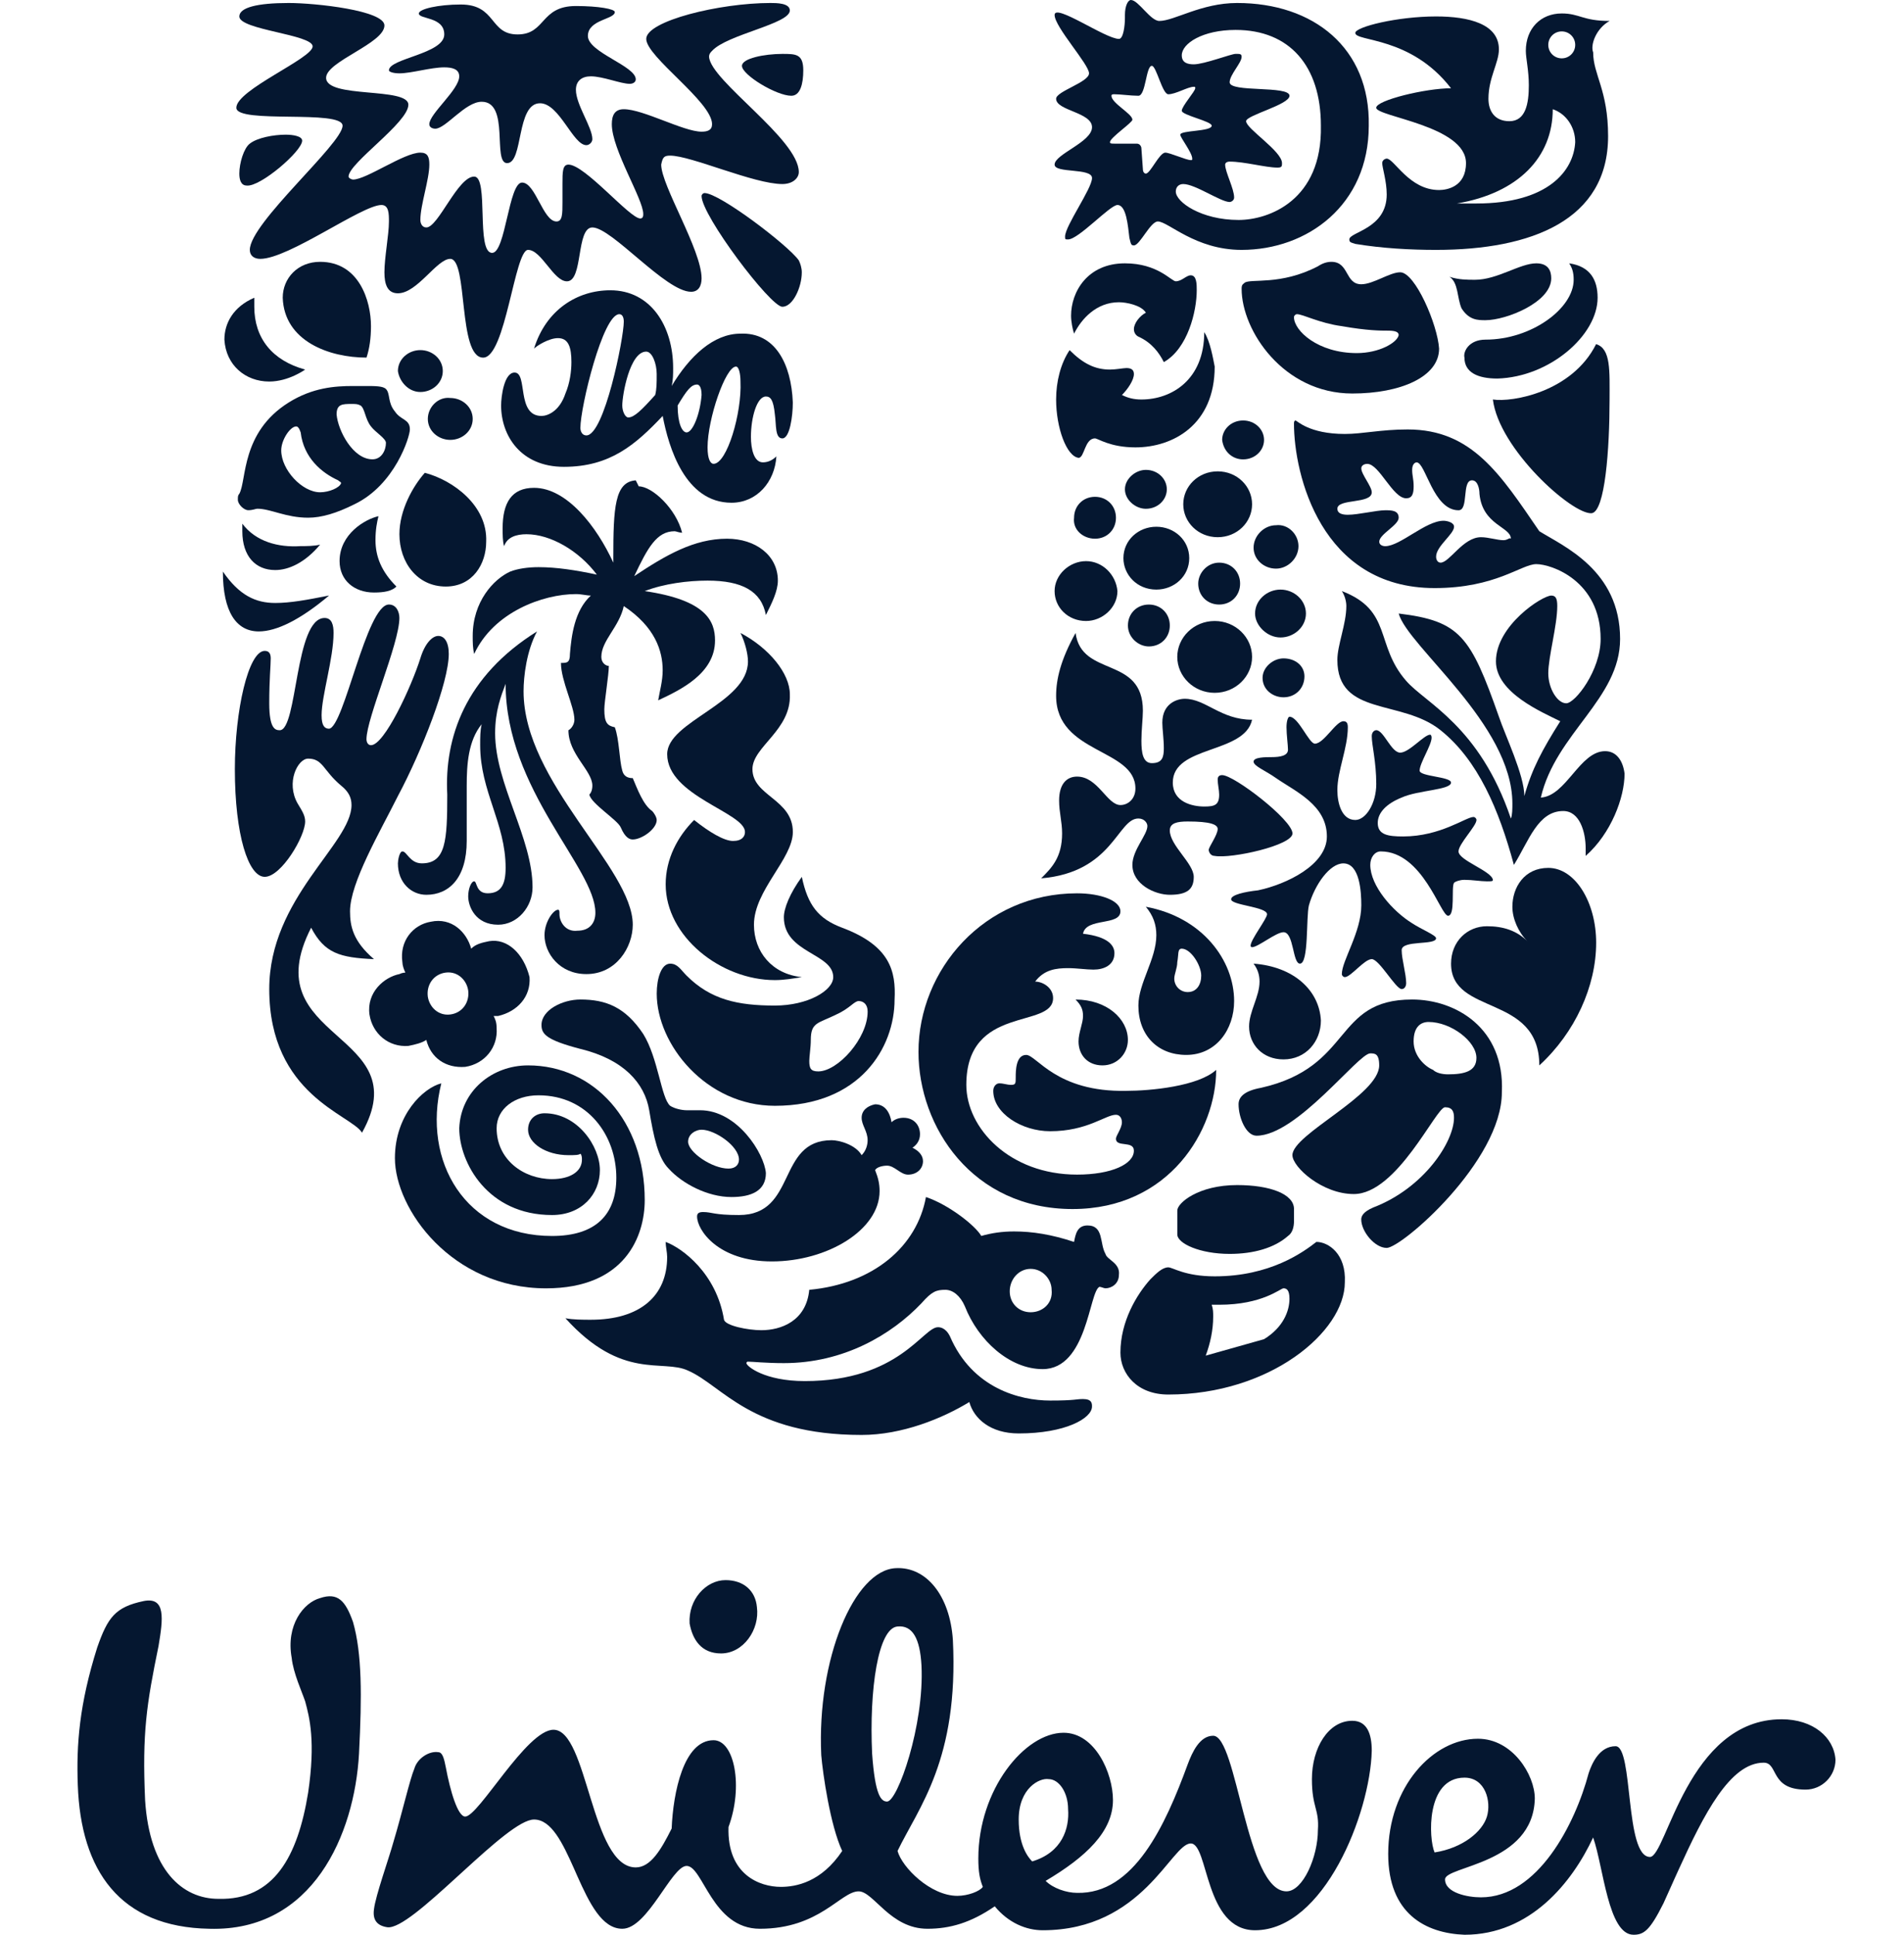 <svg width="63" height="64" viewBox="0 0 63 64" fill="none" xmlns="http://www.w3.org/2000/svg">
<path d="M58.951 56.872C59.99 56.872 60.683 57.466 60.733 58.209C60.733 58.753 60.287 59.199 59.743 59.199C58.555 59.199 58.852 58.308 58.357 58.308C57.248 58.308 56.378 60.012 55.548 61.836L55.42 62.117L55.23 62.541L55.041 62.96C54.595 63.851 54.397 64 54.051 64C53.209 64 53.061 61.772 52.714 60.782C52.021 62.267 50.636 64 48.458 64C47.171 63.95 45.933 63.307 45.933 61.327C45.933 59.1 47.418 57.516 48.903 57.516C50.041 57.516 50.784 58.704 50.784 59.495C50.734 61.673 47.814 61.723 47.814 62.168C47.814 62.614 48.557 62.762 49.002 62.762C50.883 62.762 52.12 60.337 52.566 58.654C52.665 58.357 52.912 57.763 53.457 57.763C54.051 57.763 53.754 61.426 54.595 61.426C55.14 61.426 55.833 56.872 58.951 56.872ZM29.649 51.873C30.639 51.824 31.43 52.764 31.529 54.249C31.727 58.209 30.391 59.792 29.698 61.228C29.847 61.772 30.787 62.713 31.678 62.713C32.025 62.713 32.42 62.564 32.52 62.416C32.42 62.168 32.371 61.921 32.371 61.475C32.371 59.199 33.905 57.318 35.192 57.318C36.232 57.318 36.826 58.654 36.826 59.545C36.826 60.584 35.935 61.426 34.598 62.218C34.846 62.465 35.291 62.614 35.638 62.614C37.519 62.663 38.558 60.386 39.301 58.357C39.449 57.961 39.697 57.417 40.142 57.417C40.934 57.417 41.231 62.564 42.567 62.564C43.112 62.564 43.607 61.426 43.607 60.535C43.656 59.842 43.409 59.792 43.409 58.852C43.409 57.813 43.953 56.922 44.745 56.922C45.24 56.922 45.389 57.367 45.389 57.912C45.339 59.99 43.805 63.851 41.528 63.851C39.845 63.851 39.994 60.98 39.4 60.98C38.756 60.98 37.816 63.851 34.499 63.851C33.955 63.851 33.361 63.604 32.915 63.059C32.123 63.604 31.43 63.802 30.688 63.802C29.451 63.802 28.906 62.564 28.411 62.564C27.817 62.564 27.124 63.802 25.144 63.802C23.561 63.802 23.264 61.723 22.719 61.723C22.224 61.723 21.432 63.802 20.591 63.802C19.915 63.802 19.498 62.942 19.104 62.062L18.987 61.797C18.615 60.965 18.244 60.188 17.67 60.188C17.22 60.188 16.284 61.026 15.337 61.89L15.079 62.125C14.134 62.987 13.222 63.8 12.82 63.752C12.473 63.703 12.325 63.505 12.374 63.158C12.424 62.713 12.869 61.475 13.018 60.931C13.315 59.941 13.562 58.852 13.71 58.506C13.809 58.159 14.206 57.912 14.502 57.961C14.651 57.961 14.7 58.209 14.75 58.456C14.898 59.248 15.146 60.09 15.393 60.09C15.839 60.09 17.423 57.219 18.314 57.219C19.452 57.219 19.551 61.772 21.036 61.772C21.531 61.772 21.878 61.178 22.224 60.486C22.273 59.298 22.62 57.565 23.61 57.565C24.303 57.565 24.6 59.1 24.105 60.436C24.055 62.02 25.144 62.416 25.837 62.416C26.332 62.416 27.174 62.267 27.867 61.228C27.471 60.386 27.223 58.654 27.174 58.06C27.025 54.892 28.263 51.922 29.649 51.873ZM10.592 52.863C11.186 52.665 11.434 52.962 11.681 53.655C11.978 54.694 11.978 56.08 11.879 58.011C11.731 60.684 10.345 63.901 6.929 63.802C3.96 63.752 2.673 61.871 2.574 59.05C2.524 57.714 2.623 56.377 3.217 54.496C3.564 53.506 3.811 53.16 4.751 52.962C5.494 52.813 5.395 53.556 5.246 54.447C4.85 56.377 4.702 57.318 4.801 59.545C4.949 61.871 6.038 62.812 7.226 62.812C9.058 62.861 9.85 61.426 10.196 59.298C10.444 57.615 10.246 56.823 10.097 56.278C9.998 55.981 9.701 55.338 9.652 54.843C9.454 53.754 10.048 53.011 10.592 52.863ZM34.697 58.852C34.4 58.803 33.707 59.149 33.707 60.188C33.707 61.03 34.004 61.426 34.153 61.574C35.143 61.277 35.39 60.486 35.341 59.842C35.341 59.297 35.044 58.852 34.697 58.852ZM48.458 58.803C47.171 58.803 47.27 60.832 47.468 61.277C48.408 61.129 49.052 60.584 49.2 60.09C49.349 59.594 49.151 58.803 48.458 58.803ZM29.759 53.8L29.698 53.803C29.055 53.853 28.758 55.882 28.857 58.011C28.956 59.397 29.154 59.594 29.352 59.594C29.698 59.594 30.589 57.07 30.49 55.09C30.441 54.199 30.193 53.754 29.698 53.803L29.759 53.8ZM24.006 52.269C24.6 52.269 24.996 52.615 25.045 53.16C25.144 53.902 24.6 54.694 23.857 54.694C23.214 54.694 22.917 54.249 22.818 53.704C22.768 52.912 23.363 52.269 24.006 52.269Z" fill="#051730"/>
<path fill-rule="evenodd" clip-rule="evenodd" d="M36.578 41.478C36.38 41.131 36.528 40.537 35.983 40.537C35.637 40.537 35.588 40.834 35.538 41.082C34.796 40.834 34.152 40.735 33.558 40.735C33.162 40.735 32.816 40.785 32.469 40.884C32.271 40.537 31.38 39.844 30.638 39.597C30.341 41.23 28.905 42.468 26.777 42.666C26.678 43.705 25.837 44.002 25.193 44.002C24.748 44.002 24.005 43.854 23.956 43.656C23.708 42.121 22.57 41.28 22.025 41.082C22.025 41.23 22.075 41.428 22.075 41.577C22.075 42.864 21.184 43.656 19.55 43.656C19.303 43.656 18.956 43.656 18.709 43.606C20.59 45.685 21.926 44.943 22.768 45.339C23.906 45.834 24.847 47.467 28.509 47.467C29.846 47.467 31.182 46.922 32.073 46.378C32.222 46.922 32.766 47.417 33.707 47.417C35.241 47.417 36.132 46.922 36.132 46.526C36.132 46.428 36.132 46.279 35.835 46.279C35.588 46.279 35.588 46.329 34.746 46.329C33.756 46.329 32.172 45.933 31.43 44.2C31.281 43.903 31.083 43.903 31.034 43.903C30.539 43.903 29.747 45.685 26.629 45.685C25.292 45.685 24.698 45.19 24.698 45.091C24.698 45.091 24.698 45.042 24.748 45.042C24.896 45.042 25.342 45.091 25.936 45.091C27.916 45.091 29.499 44.151 30.489 43.111C30.836 42.715 30.984 42.666 31.281 42.666C31.529 42.666 31.776 42.864 31.925 43.21C32.37 44.349 33.41 45.289 34.499 45.289C35.983 45.289 36.033 42.715 36.38 42.567C36.429 42.567 36.528 42.616 36.578 42.616C36.776 42.616 37.023 42.468 37.023 42.171C37.072 41.775 36.627 41.676 36.578 41.478ZM34.103 43.408C33.707 43.408 33.41 43.111 33.41 42.715C33.41 42.319 33.707 41.973 34.103 41.973C34.499 41.973 34.796 42.319 34.796 42.666C34.845 43.111 34.499 43.408 34.103 43.408Z" fill="#051730"/>
<path fill-rule="evenodd" clip-rule="evenodd" d="M28.956 36.529C29.302 36.529 29.451 36.826 29.5 37.123C29.599 37.024 29.748 36.975 29.896 36.975C30.242 36.975 30.441 37.222 30.441 37.519C30.441 37.717 30.341 37.866 30.193 37.965C30.391 38.064 30.54 38.212 30.54 38.41C30.54 38.658 30.341 38.856 30.044 38.856C29.797 38.856 29.599 38.559 29.352 38.559C29.203 38.559 29.005 38.608 28.956 38.707C29.055 38.955 29.104 39.153 29.104 39.4C29.104 40.687 27.372 41.727 25.54 41.727C23.758 41.727 23.065 40.687 23.065 40.242C23.065 40.143 23.115 40.093 23.263 40.093C23.56 40.093 23.61 40.192 24.451 40.192C26.382 40.192 25.689 37.717 27.52 37.717C27.768 37.717 28.312 37.866 28.51 38.212C28.659 38.064 28.708 37.866 28.708 37.717C28.708 37.42 28.51 37.222 28.51 36.975C28.51 36.727 28.708 36.579 28.956 36.529Z" fill="#051730"/>
<path fill-rule="evenodd" clip-rule="evenodd" d="M17.473 35.242C19.651 35.242 21.333 37.074 21.333 39.697C21.333 40.885 20.69 42.617 18.067 42.617C14.948 42.617 13.067 39.994 13.067 38.311C13.067 36.876 14.008 35.985 14.602 35.836C13.958 38.41 15.394 40.885 18.265 40.885C19.7 40.885 20.393 40.192 20.393 38.955C20.393 37.569 19.453 36.232 17.819 36.232C17.027 36.232 16.433 36.678 16.433 37.321C16.433 38.361 17.324 39.004 18.265 39.004C18.859 39.004 19.255 38.757 19.255 38.361C19.255 38.311 19.255 38.212 19.205 38.163C19.156 38.212 19.007 38.212 18.809 38.212C18.067 38.212 17.473 37.816 17.473 37.371C17.473 37.024 17.72 36.826 18.017 36.826C19.106 36.826 19.849 37.915 19.849 38.707C19.849 39.499 19.255 40.192 18.265 40.192C16.136 40.192 15.196 38.459 15.196 37.321C15.245 36.084 16.285 35.242 17.473 35.242Z" fill="#051730"/>
<path fill-rule="evenodd" clip-rule="evenodd" d="M43.557 41.081C43.112 41.428 42.023 42.22 40.192 42.22C39.202 42.22 38.806 41.923 38.657 41.923C38.459 41.923 38.261 42.121 38.063 42.319C37.618 42.814 37.073 43.705 37.073 44.744C37.073 45.437 37.618 46.13 38.657 46.13C42.023 46.13 44.498 44.051 44.498 42.418C44.547 41.477 43.953 41.081 43.557 41.081ZM41.825 44.299L39.895 44.843C40.043 44.447 40.142 44.002 40.142 43.556C40.142 43.408 40.142 43.309 40.093 43.16H40.34C41.776 43.16 42.37 42.616 42.468 42.616C42.567 42.616 42.666 42.666 42.666 42.962C42.666 43.358 42.468 43.903 41.825 44.299Z" fill="#051730"/>
<path fill-rule="evenodd" clip-rule="evenodd" d="M40.688 41.478C41.479 41.478 42.172 41.28 42.618 40.884C42.766 40.785 42.816 40.587 42.816 40.389V39.993C42.816 39.498 42.024 39.201 40.935 39.201C39.648 39.201 38.955 39.795 38.955 40.042V40.834C38.955 41.131 39.697 41.478 40.688 41.478Z" fill="#051730"/>
<path fill-rule="evenodd" clip-rule="evenodd" d="M46.724 33.063C44.101 33.063 44.794 35.291 41.725 35.984C41.18 36.083 40.982 36.281 40.982 36.528C40.982 36.974 41.23 37.568 41.576 37.568C42.913 37.568 44.942 34.845 45.338 34.845C45.487 34.845 45.635 34.845 45.635 35.241C45.635 36.231 42.764 37.518 42.764 38.211C42.764 38.607 43.754 39.498 44.794 39.498C46.229 39.498 47.516 36.627 47.813 36.627C48.06 36.627 48.11 36.776 48.11 36.974C48.11 37.766 47.12 39.3 45.437 39.943C45.091 40.092 45.041 40.24 45.041 40.339C45.041 40.735 45.487 41.28 45.883 41.28C46.378 41.28 49.694 38.409 49.694 36.132C49.793 34.004 48.16 33.063 46.724 33.063ZM47.912 35.538C47.714 35.538 47.516 35.489 47.417 35.39C47.17 35.291 46.774 34.944 46.774 34.449C46.774 33.954 47.021 33.806 47.269 33.806C48.011 33.806 48.852 34.449 48.852 34.994C48.852 35.439 48.456 35.538 47.912 35.538Z" fill="#051730"/>
<path fill-rule="evenodd" clip-rule="evenodd" d="M23.164 36.726H22.718C22.57 36.726 22.322 36.676 22.174 36.578C21.877 36.33 21.778 34.994 21.283 34.202C20.689 33.311 20.045 33.063 19.204 33.063C18.61 33.063 17.917 33.41 17.917 33.905C17.917 34.202 18.066 34.4 19.204 34.697C20.639 35.043 21.332 35.835 21.481 36.726C21.629 37.617 21.778 38.31 22.124 38.656C22.57 39.151 23.411 39.597 24.203 39.597C24.847 39.597 25.342 39.399 25.342 38.805C25.292 38.161 24.401 36.726 23.164 36.726ZM24.104 38.656C23.56 38.656 22.768 38.112 22.768 37.766C22.768 37.518 23.015 37.37 23.213 37.37C23.659 37.37 24.451 37.914 24.451 38.359C24.451 38.508 24.352 38.656 24.104 38.656Z" fill="#051730"/>
<path fill-rule="evenodd" clip-rule="evenodd" d="M33.954 34.896C33.608 34.896 33.608 35.44 33.608 35.638C33.608 35.836 33.608 35.886 33.459 35.886C33.311 35.886 33.212 35.836 33.063 35.836C32.965 35.836 32.865 35.935 32.865 36.084C32.865 36.826 33.806 37.42 34.746 37.42C35.984 37.42 36.578 36.876 36.924 36.876C37.073 36.876 37.122 37.024 37.122 37.123C37.122 37.321 36.924 37.569 36.924 37.668C36.924 37.965 37.518 37.717 37.518 38.064C37.518 38.509 36.776 38.855 35.637 38.855C33.41 38.855 31.974 37.321 31.974 35.886C31.974 33.213 34.845 34.054 34.845 33.015C34.845 32.668 34.499 32.47 34.251 32.47C34.548 32.074 34.944 32.025 35.34 32.025C35.637 32.025 35.934 32.074 36.182 32.074C36.528 32.074 36.875 31.926 36.875 31.53C36.875 31.282 36.677 30.985 35.835 30.887C35.934 30.342 37.073 30.639 37.073 30.144C37.073 29.797 36.429 29.55 35.637 29.55C32.569 29.55 30.391 32.074 30.391 34.797C30.391 37.272 32.172 39.994 35.489 39.994C38.706 39.994 40.241 37.371 40.241 35.391C39.647 35.935 38.063 36.084 37.271 36.084C34.944 36.133 34.301 34.896 33.954 34.896Z" fill="#051730"/>
<path fill-rule="evenodd" clip-rule="evenodd" d="M36.479 35.242C36.974 35.242 37.32 34.846 37.32 34.401C37.32 33.708 36.627 33.064 35.588 33.064C35.786 33.262 35.835 33.411 35.835 33.609C35.835 33.856 35.687 34.153 35.687 34.45C35.687 34.896 35.984 35.242 36.479 35.242ZM41.478 31.876C41.627 32.074 41.676 32.272 41.676 32.47C41.676 32.965 41.33 33.46 41.33 33.955C41.33 34.549 41.775 35.044 42.468 35.044C43.211 35.044 43.706 34.45 43.706 33.757C43.656 32.767 42.815 31.975 41.478 31.876ZM37.914 29.995C38.162 30.292 38.261 30.589 38.261 30.936C38.261 31.728 37.667 32.52 37.667 33.262C37.667 34.252 38.31 34.896 39.251 34.896C40.241 34.896 40.835 34.054 40.835 33.114C40.835 31.777 39.795 30.342 37.914 29.995ZM39.3 32.817C39.053 32.817 38.855 32.619 38.855 32.371C38.855 32.223 38.954 32.025 38.954 31.827C39.003 31.579 38.954 31.381 39.102 31.381C39.399 31.381 39.746 31.926 39.746 32.272C39.746 32.569 39.597 32.817 39.3 32.817Z" fill="#051730"/>
<path fill-rule="evenodd" clip-rule="evenodd" d="M27.867 30.689C27.075 30.392 26.729 29.946 26.531 29.006C26.135 29.55 25.937 30.045 25.937 30.342C25.937 31.53 27.57 31.53 27.57 32.322C27.57 32.768 26.729 33.263 25.64 33.263C24.402 33.263 23.511 33.065 22.719 32.273C22.521 32.075 22.422 31.877 22.175 31.877C21.878 31.877 21.73 32.372 21.73 32.867C21.73 34.55 23.363 36.579 25.64 36.579C28.461 36.579 29.6 34.648 29.6 33.065C29.649 32.124 29.451 31.283 27.867 30.689ZM27.075 35.441C26.828 35.441 26.778 35.342 26.778 35.094C26.778 34.946 26.828 34.649 26.828 34.401C26.828 33.807 27.075 33.857 27.669 33.56C28.115 33.362 28.263 33.114 28.412 33.114C28.56 33.114 28.709 33.213 28.709 33.461C28.709 34.352 27.719 35.441 27.075 35.441Z" fill="#051730"/>
<path fill-rule="evenodd" clip-rule="evenodd" d="M24.254 27.818C23.957 27.818 23.462 27.521 22.967 27.125C22.422 27.669 22.026 28.412 22.026 29.253C22.026 30.985 23.858 32.421 25.64 32.421C25.937 32.421 26.234 32.371 26.531 32.322C25.541 32.223 24.947 31.48 24.947 30.59C24.947 29.451 26.234 28.412 26.234 27.521C26.234 26.432 24.897 26.333 24.897 25.442C24.897 24.699 26.184 24.155 26.135 22.967C26.135 22.274 25.442 21.433 24.501 20.938C24.65 21.235 24.749 21.631 24.749 21.878C24.749 23.264 22.076 23.858 22.076 24.947C22.076 26.333 24.65 26.877 24.65 27.521C24.65 27.669 24.551 27.818 24.254 27.818Z" fill="#051730"/>
<path fill-rule="evenodd" clip-rule="evenodd" d="M51.23 28.709C52.121 28.709 52.814 29.847 52.814 31.184C52.814 32.619 52.121 34.154 50.933 35.243C50.933 32.867 48.013 33.609 48.013 31.877C48.013 31.134 48.557 30.639 49.201 30.639C49.745 30.639 50.191 30.788 50.537 31.134C50.24 30.837 50.042 30.392 50.042 29.996C50.042 29.352 50.438 28.709 51.23 28.709Z" fill="#051730"/>
<path fill-rule="evenodd" clip-rule="evenodd" d="M16.185 31.133C15.937 31.183 15.739 31.232 15.591 31.381C15.442 30.836 14.947 30.341 14.254 30.49C13.66 30.589 13.215 31.133 13.314 31.826C13.314 31.925 13.363 32.074 13.413 32.172C13.413 32.172 13.314 32.172 13.215 32.222C12.72 32.321 12.126 32.816 12.225 33.558C12.324 34.202 12.868 34.647 13.512 34.598C13.759 34.548 13.957 34.499 14.106 34.4C14.254 34.994 14.749 35.34 15.393 35.291C16.036 35.192 16.482 34.647 16.432 34.004C16.432 33.806 16.383 33.707 16.333 33.608H16.482C17.125 33.459 17.57 32.964 17.521 32.321C17.323 31.529 16.779 31.034 16.185 31.133ZM14.898 33.558C14.502 33.608 14.205 33.311 14.155 32.964C14.106 32.569 14.353 32.222 14.749 32.172C15.145 32.123 15.442 32.42 15.492 32.767C15.541 33.162 15.294 33.509 14.898 33.558Z" fill="#051730"/>
<path fill-rule="evenodd" clip-rule="evenodd" d="M48.26 28.164C48.26 27.916 48.854 27.322 48.854 27.124C48.854 27.075 48.804 27.025 48.755 27.025C48.507 27.025 47.666 27.669 46.428 27.669C45.934 27.669 45.587 27.619 45.587 27.223C45.587 26.877 45.884 26.58 46.379 26.382C46.923 26.134 48.012 26.134 48.012 25.887C48.012 25.689 46.973 25.689 46.973 25.491C46.973 25.243 47.369 24.649 47.369 24.402C47.369 24.402 47.369 24.303 47.319 24.303C47.121 24.303 46.627 24.897 46.33 24.897C46.032 24.897 45.785 24.154 45.538 24.154C45.488 24.154 45.389 24.204 45.389 24.352C45.389 24.649 45.538 25.194 45.538 25.936C45.538 26.58 45.191 27.124 44.845 27.124C44.399 27.124 44.251 26.58 44.251 26.134C44.251 25.491 44.597 24.748 44.597 24.055C44.597 23.907 44.548 23.858 44.449 23.858C44.201 23.858 43.805 24.6 43.508 24.6C43.31 24.6 42.964 23.709 42.667 23.709C42.617 23.709 42.568 23.858 42.568 24.055C42.568 24.303 42.617 24.649 42.617 24.798C42.617 24.996 42.37 25.045 42.073 25.045C41.875 25.045 41.479 25.045 41.479 25.194C41.479 25.342 41.875 25.491 42.221 25.738C42.865 26.184 43.904 26.629 43.904 27.669C43.904 28.609 42.568 29.253 41.627 29.451C41.182 29.5 40.736 29.599 40.736 29.748C40.736 29.946 41.924 29.995 41.924 30.243C41.924 30.391 41.38 31.084 41.38 31.282C41.38 31.332 41.429 31.332 41.429 31.332C41.627 31.332 42.221 30.837 42.469 30.837C42.815 30.837 42.766 31.876 43.013 31.876C43.31 31.876 43.211 30.342 43.31 29.946C43.508 29.253 44.003 28.56 44.449 28.56C44.993 28.56 45.043 29.5 45.043 29.946C45.043 30.837 44.399 31.777 44.399 32.222C44.399 32.272 44.449 32.322 44.498 32.322C44.696 32.322 45.142 31.727 45.389 31.727C45.637 31.727 46.181 32.718 46.379 32.718C46.478 32.718 46.528 32.618 46.528 32.52C46.528 32.222 46.379 31.727 46.379 31.431C46.379 31.084 47.517 31.282 47.517 31.035C47.517 30.936 47.023 30.738 46.725 30.54C46.082 30.144 45.34 29.302 45.34 28.609C45.34 28.362 45.488 28.164 45.686 28.164C47.072 28.164 47.666 30.292 47.913 30.292C48.161 30.292 48.012 29.352 48.111 29.203C48.161 29.154 48.309 29.104 48.458 29.104C48.705 29.104 49.002 29.154 49.2 29.154C49.349 29.154 49.398 29.154 49.398 29.104C49.349 28.807 48.26 28.461 48.26 28.164Z" fill="#051730"/>
<path fill-rule="evenodd" clip-rule="evenodd" d="M42.766 27.57C42.766 27.125 40.835 25.64 40.439 25.64C40.34 25.64 40.291 25.689 40.291 25.788C40.291 25.937 40.34 26.135 40.34 26.283C40.34 26.63 40.192 26.679 39.845 26.679C39.449 26.679 38.806 26.531 38.806 25.887C38.806 24.65 41.182 24.947 41.429 23.808C40.39 23.808 39.895 23.115 39.202 23.115C38.954 23.115 38.459 23.264 38.459 23.907C38.459 24.105 38.509 24.452 38.509 24.749C38.509 25.046 38.459 25.244 38.113 25.244C37.816 25.244 37.767 24.897 37.767 24.501C37.767 24.155 37.816 23.759 37.816 23.511C37.816 21.68 35.787 22.422 35.589 20.938C35.094 21.828 34.945 22.472 34.945 23.016C34.945 24.947 37.569 24.749 37.569 26.085C37.569 26.432 37.321 26.63 37.074 26.63C36.628 26.63 36.331 25.689 35.638 25.689C35.292 25.689 35.044 25.937 35.044 26.481C35.044 26.877 35.143 27.174 35.143 27.57C35.143 28.362 34.797 28.709 34.45 29.055C36.826 28.857 36.975 27.075 37.667 27.075C37.865 27.075 37.965 27.224 37.965 27.323C37.965 27.62 37.469 28.115 37.469 28.61C37.469 29.253 38.212 29.599 38.707 29.599C39.301 29.599 39.499 29.401 39.499 29.006C39.499 28.56 38.707 27.966 38.707 27.471C38.707 27.224 38.954 27.174 39.301 27.174C40.043 27.174 40.291 27.273 40.291 27.422C40.291 27.62 39.994 28.016 39.994 28.115C39.994 28.164 40.043 28.313 40.192 28.313C40.736 28.412 42.766 27.966 42.766 27.57Z" fill="#051730"/>
<path fill-rule="evenodd" clip-rule="evenodd" d="M17.769 20.887C17.423 21.531 17.324 22.372 17.324 22.867C17.324 25.887 20.937 28.708 20.937 30.589C20.937 31.331 20.393 32.222 19.403 32.222C18.512 32.222 18.017 31.529 18.017 30.935C18.017 30.49 18.314 30.094 18.462 30.094C18.512 30.094 18.512 30.143 18.512 30.242C18.512 30.49 18.71 30.836 19.106 30.787C19.502 30.787 19.7 30.539 19.7 30.193C19.7 28.708 16.73 26.134 16.73 22.62C16.581 23.016 16.383 23.511 16.383 24.253C16.383 25.936 17.621 27.718 17.621 29.352C17.621 29.995 17.126 30.589 16.482 30.589C15.74 30.589 15.492 29.995 15.492 29.648C15.492 29.401 15.591 29.154 15.69 29.154C15.789 29.154 15.74 29.549 16.136 29.549C16.581 29.549 16.73 29.253 16.73 28.708C16.73 27.223 15.888 26.184 15.888 24.649C15.888 24.402 15.888 24.154 15.938 23.956C15.492 24.501 15.443 25.293 15.443 25.986V27.817C15.443 29.055 14.849 29.599 14.107 29.599C13.611 29.599 13.166 29.203 13.166 28.559C13.166 28.46 13.216 28.164 13.315 28.164C13.463 28.164 13.562 28.559 13.958 28.559C14.75 28.559 14.799 27.817 14.799 26.283C14.7 24.402 15.393 22.372 17.769 20.887Z" fill="#051730"/>
<path fill-rule="evenodd" clip-rule="evenodd" d="M12.869 19.997C13.116 19.997 13.215 20.244 13.215 20.442C13.215 21.284 12.126 23.759 12.126 24.452C12.126 24.551 12.176 24.65 12.275 24.65C12.72 24.65 13.611 22.719 13.908 21.779C14.057 21.284 14.304 21.036 14.502 21.036C14.7 21.036 14.849 21.234 14.849 21.63C14.849 22.571 13.958 24.848 13.166 26.332C12.572 27.52 11.582 29.203 11.582 30.144C11.582 30.639 11.681 31.134 12.374 31.728C11.235 31.678 10.74 31.53 10.295 30.688C8.364 34.45 13.859 34.104 11.978 37.469C11.631 36.875 8.909 36.232 8.909 32.718C8.909 29.698 11.631 27.916 11.631 26.63C11.631 26.382 11.532 26.184 11.285 25.986C10.691 25.491 10.691 25.095 10.196 25.095C9.849 25.095 9.453 25.887 9.849 26.58C9.998 26.828 10.097 26.976 10.097 27.174C10.097 27.669 9.305 29.005 8.76 29.005C8.216 29.005 7.771 27.619 7.771 25.442C7.771 23.511 8.216 21.531 8.76 21.531C8.909 21.531 8.958 21.63 8.958 21.779C8.958 22.026 8.909 22.472 8.909 23.264C8.909 24.105 9.107 24.155 9.255 24.155C9.849 24.155 9.75 20.442 10.74 20.442C10.988 20.442 11.037 20.69 11.037 20.937C11.037 21.779 10.641 23.016 10.641 23.66C10.641 24.006 10.74 24.105 10.889 24.105C11.384 24.056 12.126 19.997 12.869 19.997Z" fill="#051730"/>
<path fill-rule="evenodd" clip-rule="evenodd" d="M53.111 24.848C52.269 24.848 51.824 26.333 50.983 26.383C51.477 24.254 53.606 23.116 53.606 21.136C53.606 18.859 51.725 18.067 50.933 17.572C49.646 15.691 48.706 14.206 46.577 14.206C45.686 14.206 45.092 14.355 44.498 14.355C43.31 14.355 42.914 13.909 42.865 13.909C42.865 13.909 42.815 13.909 42.815 14.008C42.815 15.691 43.706 19.453 47.468 19.453C49.498 19.453 50.339 18.661 50.834 18.661C51.329 18.661 52.962 19.206 52.962 21.136C52.962 22.175 52.121 23.264 51.824 23.264C51.527 23.264 51.23 22.769 51.23 22.274C51.23 21.73 51.527 20.691 51.527 20.047C51.527 19.8 51.477 19.701 51.329 19.701C51.032 19.701 49.498 20.691 49.498 21.878C49.498 22.918 51.032 23.561 51.626 23.858C51.032 24.799 50.685 25.442 50.438 26.333C50.438 25.64 49.794 24.304 49.597 23.71C48.656 21.037 48.31 20.542 46.28 20.295C46.577 21.384 50.042 23.957 50.042 26.581C50.042 26.729 50.042 26.977 49.992 27.076C48.953 24.007 47.171 23.264 46.528 22.522C45.488 21.334 46.082 20.196 44.399 19.552C44.498 19.701 44.548 19.899 44.548 20.047C44.548 20.641 44.251 21.334 44.251 21.829C44.251 23.71 46.379 23.116 47.666 24.155C48.904 25.145 49.597 26.779 50.092 28.61C50.587 27.818 50.883 26.828 51.725 26.828C52.269 26.828 52.467 27.521 52.467 28.066V28.313C53.309 27.571 53.754 26.383 53.754 25.591C53.705 25.195 53.507 24.848 53.111 24.848ZM49.745 17.869C49.547 17.869 49.25 17.77 49.003 17.77C48.409 17.77 47.963 18.612 47.666 18.612C47.567 18.612 47.518 18.513 47.518 18.414C47.518 18.067 48.112 17.671 48.112 17.424C48.112 17.275 47.864 17.226 47.765 17.226C47.171 17.226 46.33 18.067 45.835 18.067C45.736 18.067 45.637 18.018 45.637 17.919C45.637 17.671 46.28 17.374 46.28 17.127C46.28 16.879 46.033 16.879 45.835 16.879C45.538 16.879 44.944 17.028 44.597 17.028C44.399 17.028 44.251 16.978 44.251 16.83C44.251 16.483 45.389 16.681 45.389 16.285C45.389 16.087 45.043 15.691 45.043 15.493C45.043 15.394 45.142 15.345 45.241 15.345C45.637 15.345 46.082 16.483 46.528 16.483C46.726 16.483 46.775 16.335 46.775 16.087C46.775 15.84 46.726 15.741 46.726 15.543C46.726 15.345 46.825 15.295 46.874 15.295C47.171 15.295 47.419 16.879 48.26 16.879C48.607 16.879 48.359 15.889 48.706 15.889C48.904 15.889 48.953 16.186 48.953 16.335C49.052 17.374 49.992 17.424 49.992 17.82C49.943 17.77 49.894 17.869 49.745 17.869Z" fill="#051730"/>
<path fill-rule="evenodd" clip-rule="evenodd" d="M37.915 15.543C38.311 15.543 38.608 15.84 38.608 16.186C38.608 16.533 38.311 16.83 37.915 16.83C37.568 16.83 37.222 16.533 37.222 16.186C37.222 15.84 37.568 15.543 37.915 15.543ZM42.469 21.779C42.122 21.779 41.776 22.076 41.776 22.423C41.776 22.819 42.122 23.066 42.469 23.066C42.865 23.066 43.162 22.769 43.162 22.373C43.162 22.027 42.865 21.779 42.469 21.779ZM40.192 20.542C39.499 20.542 38.954 21.087 38.954 21.73C38.954 22.373 39.499 22.918 40.192 22.918C40.885 22.918 41.429 22.373 41.429 21.73C41.429 21.087 40.885 20.542 40.192 20.542ZM38.014 19.998C37.618 19.998 37.321 20.295 37.321 20.691C37.321 21.087 37.667 21.384 38.014 21.384C38.41 21.384 38.707 21.087 38.707 20.691C38.707 20.295 38.41 19.998 38.014 19.998ZM42.37 21.087C42.815 21.087 43.211 20.74 43.211 20.295C43.211 19.849 42.815 19.503 42.37 19.503C41.924 19.503 41.528 19.849 41.528 20.295C41.528 20.691 41.924 21.087 42.37 21.087ZM35.935 18.562C35.391 18.562 34.895 19.008 34.895 19.552C34.895 20.097 35.341 20.542 35.935 20.542C36.479 20.542 36.974 20.097 36.974 19.552C36.925 19.008 36.479 18.562 35.935 18.562ZM39.647 19.305C39.647 19.701 39.944 19.998 40.34 19.998C40.736 19.998 41.033 19.701 41.033 19.305C41.033 18.909 40.736 18.612 40.34 18.612C39.944 18.612 39.647 18.958 39.647 19.305ZM38.261 19.503C38.855 19.503 39.35 19.057 39.35 18.463C39.35 17.869 38.855 17.424 38.261 17.424C37.667 17.424 37.172 17.869 37.172 18.463C37.172 19.008 37.618 19.503 38.261 19.503ZM42.221 18.81C42.617 18.81 42.964 18.463 42.964 18.067C42.964 17.671 42.617 17.325 42.221 17.374C41.825 17.374 41.479 17.721 41.479 18.117C41.479 18.513 41.825 18.81 42.221 18.81ZM36.232 17.82C36.628 17.82 36.925 17.523 36.925 17.127C36.925 16.731 36.628 16.434 36.232 16.434C35.836 16.434 35.539 16.731 35.539 17.127C35.489 17.523 35.836 17.82 36.232 17.82ZM40.291 17.77C40.934 17.77 41.429 17.275 41.429 16.681C41.429 16.087 40.934 15.592 40.291 15.592C39.647 15.592 39.152 16.087 39.152 16.681C39.152 17.275 39.647 17.77 40.291 17.77ZM41.132 15.196C41.528 15.196 41.825 14.899 41.825 14.553C41.825 14.206 41.528 13.909 41.132 13.909C40.736 13.909 40.439 14.206 40.439 14.553C40.489 14.949 40.786 15.196 41.132 15.196Z" fill="#051730"/>
<path fill-rule="evenodd" clip-rule="evenodd" d="M21.135 16.088C21.58 16.088 22.372 16.83 22.57 17.622C22.471 17.622 22.372 17.573 22.323 17.573C21.729 17.573 21.432 18.117 20.986 19.058C22.026 18.365 22.966 17.82 24.055 17.82C24.996 17.82 25.738 18.365 25.738 19.206C25.738 19.553 25.54 19.949 25.342 20.345C25.194 19.553 24.55 19.206 23.412 19.206C22.768 19.206 21.976 19.305 21.333 19.553C23.362 19.85 23.659 20.543 23.659 21.186C23.659 22.275 22.521 22.82 21.778 23.166C21.828 22.869 21.927 22.523 21.927 22.176C21.927 21.533 21.679 20.741 20.64 20.048C20.491 20.741 19.897 21.186 19.897 21.731C19.897 21.929 20.046 22.028 20.145 22.028C20.145 22.325 19.996 23.215 19.996 23.463C19.996 23.909 20.095 24.007 20.343 24.057C20.491 24.453 20.491 25.146 20.59 25.492C20.64 25.69 20.788 25.74 20.937 25.74C21.085 26.086 21.283 26.631 21.58 26.829C21.63 26.878 21.729 27.027 21.729 27.126C21.729 27.423 21.234 27.769 20.937 27.769C20.838 27.769 20.689 27.72 20.541 27.373C20.442 27.126 19.551 26.581 19.501 26.284C19.551 26.235 19.6 26.136 19.6 25.987C19.6 25.492 18.808 24.948 18.808 24.156C18.907 24.106 19.006 23.958 19.006 23.809C19.006 23.364 18.561 22.523 18.561 21.929C18.759 21.929 18.858 21.929 18.858 21.632C18.907 21.038 19.006 20.196 19.551 19.701C19.402 19.701 19.254 19.652 19.056 19.652C17.967 19.652 16.334 20.246 15.69 21.632C15.641 21.434 15.641 21.236 15.641 21.038C15.641 19.899 16.334 19.157 16.878 18.909C17.125 18.81 17.472 18.761 17.819 18.761C18.413 18.761 19.056 18.86 19.749 19.008C19.155 18.216 18.215 17.672 17.422 17.672C17.076 17.672 16.779 17.771 16.68 18.068C16.631 17.919 16.631 17.672 16.631 17.474C16.631 16.632 16.928 16.137 17.67 16.137C18.759 16.137 19.749 17.424 20.293 18.612V18.464C20.293 16.781 20.343 15.939 21.036 15.89L21.135 16.088Z" fill="#051730"/>
<path fill-rule="evenodd" clip-rule="evenodd" d="M7.375 18.907C7.375 20.243 7.82 20.887 8.563 20.887C9.157 20.887 9.949 20.491 10.889 19.699C10.147 19.847 9.602 19.946 9.107 19.946C8.464 19.946 7.919 19.699 7.375 18.907ZM12.523 17.075C12.077 17.174 11.236 17.669 11.236 18.56C11.236 19.204 11.731 19.6 12.374 19.6C12.721 19.6 12.968 19.55 13.117 19.402C12.622 18.907 12.424 18.412 12.424 17.867C12.424 17.521 12.473 17.273 12.523 17.075ZM14.057 15.64C13.661 16.085 13.216 16.877 13.216 17.669C13.216 18.61 13.81 19.402 14.75 19.402C15.641 19.402 16.087 18.659 16.087 17.917C16.136 16.729 14.998 15.887 14.057 15.64ZM8.018 17.323V17.57C8.018 18.412 8.464 18.857 9.107 18.857C9.553 18.857 10.097 18.61 10.592 18.016C10.394 18.065 10.147 18.065 9.949 18.065C9.206 18.115 8.464 17.917 8.018 17.323ZM11.681 12.769C11.087 12.769 10.345 12.819 9.553 13.314C7.969 14.304 8.167 15.887 7.919 16.333C7.87 16.383 7.87 16.432 7.87 16.531C7.87 16.68 8.068 16.877 8.216 16.877C8.365 16.877 8.464 16.828 8.513 16.828C8.959 16.828 9.454 17.125 10.196 17.125C10.642 17.125 11.137 16.976 11.731 16.679C13.067 16.036 13.562 14.452 13.562 14.205C13.562 13.858 13.265 13.908 13.067 13.611C12.82 13.314 12.919 13.017 12.77 12.868C12.671 12.769 12.424 12.769 12.077 12.769H11.681ZM10.592 16.284C9.998 16.284 9.305 15.541 9.305 14.898C9.305 14.551 9.602 14.106 9.8 14.106C9.85 14.106 9.899 14.155 9.949 14.304C10.048 15.145 10.642 15.64 11.186 15.887C11.236 15.937 11.285 15.937 11.285 15.986C11.236 16.135 10.889 16.284 10.592 16.284ZM12.77 14.65C12.77 14.898 12.622 15.194 12.325 15.194C11.681 15.194 11.186 14.254 11.137 13.71C11.137 13.363 11.335 13.363 11.632 13.363C11.78 13.363 11.83 13.363 11.929 13.413C12.077 13.512 12.077 13.858 12.275 14.106C12.424 14.304 12.77 14.502 12.77 14.65ZM14.156 13.858C14.156 14.254 14.503 14.551 14.899 14.551C15.295 14.551 15.641 14.254 15.641 13.858C15.641 13.462 15.295 13.165 14.899 13.165C14.503 13.116 14.156 13.462 14.156 13.858ZM13.909 12.967C14.305 12.967 14.651 12.67 14.651 12.274C14.651 11.878 14.305 11.581 13.909 11.581C13.513 11.581 13.166 11.878 13.166 12.274C13.216 12.621 13.513 12.967 13.909 12.967ZM8.909 12.621C9.553 12.621 10.097 12.225 10.097 12.225C9.008 11.928 8.414 11.185 8.414 10.146V9.849C7.721 10.146 7.425 10.69 7.425 11.235C7.474 12.076 8.117 12.621 8.909 12.621ZM12.127 11.829C12.226 11.532 12.275 11.185 12.275 10.789C12.275 9.948 11.879 8.661 10.592 8.661C9.85 8.661 9.355 9.205 9.355 9.849C9.404 11.284 10.889 11.829 12.127 11.829Z" fill="#051730"/>
<path fill-rule="evenodd" clip-rule="evenodd" d="M52.812 11.384C52.02 12.968 50.041 13.314 49.397 13.215C49.595 14.849 52.02 17.026 52.664 16.977C53.109 16.927 53.258 14.849 53.258 13.215C53.258 12.275 53.307 11.532 52.812 11.384ZM52.862 9.849C52.862 9.255 52.614 8.81 51.921 8.711C52.02 8.859 52.07 9.008 52.07 9.255C52.07 10.196 50.684 11.235 49.15 11.235C48.605 11.235 48.407 11.631 48.456 11.829C48.456 12.324 48.902 12.522 49.545 12.522C51.278 12.473 52.862 11.087 52.862 9.849Z" fill="#051730"/>
<path fill-rule="evenodd" clip-rule="evenodd" d="M49.15 10.592C49.843 10.592 51.328 9.998 51.328 9.206C51.328 8.958 51.229 8.711 50.833 8.711C50.288 8.711 49.546 9.255 48.803 9.255C48.556 9.255 48.259 9.255 47.962 9.156C48.259 9.354 48.209 9.849 48.358 10.196C48.605 10.592 48.902 10.592 49.15 10.592Z" fill="#051730"/>
<path fill-rule="evenodd" clip-rule="evenodd" d="M39.846 10.988C39.846 12.572 38.757 13.215 37.767 13.215C37.519 13.215 37.321 13.165 37.123 13.066C37.321 12.868 37.519 12.572 37.519 12.373C37.519 12.225 37.42 12.175 37.272 12.175C37.173 12.175 36.925 12.225 36.727 12.225C36.232 12.225 35.836 12.027 35.391 11.582C35.094 12.027 34.945 12.621 34.945 13.215C34.945 14.155 35.292 15.096 35.688 15.145C35.886 15.145 35.886 14.502 36.232 14.502C36.331 14.502 36.727 14.799 37.569 14.799C38.806 14.799 40.192 14.056 40.192 12.126C40.142 11.879 40.044 11.284 39.846 10.988Z" fill="#051730"/>
<path fill-rule="evenodd" clip-rule="evenodd" d="M37.024 9.998C37.272 9.998 37.767 10.097 37.915 10.344C37.717 10.443 37.519 10.691 37.519 10.889C37.519 10.988 37.569 11.087 37.668 11.136C38.113 11.334 38.361 11.681 38.509 11.978C39.301 11.532 39.598 10.295 39.598 9.602C39.598 9.404 39.598 9.107 39.4 9.107C39.252 9.107 39.103 9.305 38.905 9.305C38.757 9.305 38.311 8.711 37.222 8.711C35.985 8.711 35.44 9.651 35.44 10.443C35.44 10.641 35.49 10.889 35.539 11.037C35.787 10.542 36.282 9.998 37.024 9.998Z" fill="#051730"/>
<path fill-rule="evenodd" clip-rule="evenodd" d="M24.501 11.037C23.61 11.037 22.818 11.779 22.224 12.769C22.273 12.571 22.273 12.373 22.273 12.175C22.273 10.79 21.531 9.602 20.194 9.602C19.105 9.602 18.066 10.245 17.67 11.532C17.769 11.433 18.165 11.185 18.462 11.185C18.808 11.185 18.907 11.482 18.907 11.977C18.907 12.274 18.858 12.67 18.709 13.017C18.511 13.611 18.116 13.759 17.918 13.759C17.076 13.759 17.472 12.324 17.026 12.324C16.68 12.324 16.581 13.116 16.581 13.413C16.581 14.403 17.224 15.442 18.66 15.442C20.194 15.442 21.036 14.7 21.927 13.759C22.125 14.799 22.669 16.63 24.204 16.63C25.045 16.63 25.639 15.937 25.689 15.096C25.59 15.195 25.441 15.294 25.243 15.294C24.946 15.294 24.847 14.848 24.847 14.452C24.847 13.809 25.045 13.116 25.342 13.116C25.491 13.116 25.59 13.215 25.639 13.71C25.689 14.056 25.639 14.502 25.887 14.502C26.134 14.502 26.233 13.759 26.233 13.314C26.183 12.027 25.639 10.988 24.501 11.037ZM19.402 14.403C19.254 14.403 19.204 14.254 19.204 14.155C19.204 13.462 19.947 10.393 20.491 10.393C20.59 10.393 20.64 10.492 20.64 10.641C20.64 11.185 19.996 14.403 19.402 14.403ZM21.679 13.066C21.234 13.561 20.986 13.809 20.788 13.809C20.689 13.809 20.59 13.611 20.59 13.413C20.59 13.066 20.838 11.631 21.382 11.631C21.58 11.631 21.729 12.027 21.729 12.373C21.729 12.67 21.729 12.868 21.679 13.066ZM22.719 14.304C22.57 14.304 22.422 14.007 22.422 13.413C22.719 12.918 22.867 12.72 23.065 12.72C23.115 12.72 23.214 12.769 23.214 13.066C23.164 13.71 22.917 14.304 22.719 14.304ZM23.61 15.343C23.511 15.343 23.412 15.195 23.412 14.799C23.412 13.858 24.006 12.126 24.352 12.126C24.451 12.126 24.501 12.373 24.501 12.621C24.55 13.66 24.055 15.343 23.61 15.343Z" fill="#051730"/>
<path fill-rule="evenodd" clip-rule="evenodd" d="M46.33 9.007C45.983 9.007 45.439 9.403 45.043 9.403C44.498 9.403 44.647 8.661 44.053 8.661C43.904 8.661 43.756 8.71 43.607 8.809C42.37 9.453 41.38 9.205 41.182 9.354C41.133 9.403 41.083 9.403 41.083 9.552C41.083 10.938 42.469 13.017 44.746 13.017C46.33 13.017 47.617 12.472 47.617 11.532C47.567 10.74 46.825 9.007 46.33 9.007ZM44.894 11.68C43.607 11.68 42.815 10.938 42.815 10.492C42.815 10.443 42.865 10.393 42.914 10.393C43.112 10.393 43.657 10.69 44.399 10.789C45.241 10.938 45.686 10.938 45.934 10.938C46.181 10.938 46.28 10.987 46.28 11.086C46.231 11.334 45.637 11.68 44.894 11.68Z" fill="#051730"/>
<path fill-rule="evenodd" clip-rule="evenodd" d="M53.259 0.693C52.368 0.693 52.269 0.445 51.675 0.445C50.982 0.445 50.487 0.94 50.487 1.683C50.487 1.93 50.586 2.326 50.586 2.821C50.586 3.415 50.487 4.009 49.943 4.009C49.448 4.009 49.25 3.663 49.25 3.267C49.25 2.574 49.596 2.079 49.596 1.633C49.596 0.792 48.606 0.544 47.517 0.544C46.23 0.544 44.844 0.891 44.844 1.089C44.844 1.386 46.676 1.188 48.012 2.92C47.171 2.92 45.537 3.316 45.537 3.564C45.537 3.861 48.507 4.158 48.507 5.395C48.507 6.187 47.864 6.286 47.616 6.286C46.626 6.286 46.131 5.247 45.884 5.247C45.834 5.247 45.735 5.296 45.735 5.395C45.735 5.544 45.884 5.989 45.884 6.434C45.884 7.573 44.647 7.672 44.647 7.919C44.647 8.018 44.696 8.018 44.844 8.068C45.735 8.216 46.676 8.266 47.517 8.266C50.685 8.266 53.209 7.276 53.209 4.504C53.209 2.97 52.715 2.475 52.715 1.732C52.615 1.485 52.813 0.94 53.259 0.693ZM48.854 6.731H48.21C50.24 6.385 51.378 5.197 51.378 3.613C51.824 3.762 52.121 4.207 52.121 4.702C52.071 5.643 51.23 6.731 48.854 6.731ZM51.675 1.93C51.428 1.93 51.23 1.732 51.23 1.485C51.23 1.237 51.428 1.039 51.675 1.039C51.923 1.039 52.121 1.237 52.121 1.485C52.121 1.732 51.923 1.93 51.675 1.93Z" fill="#051730"/>
<path fill-rule="evenodd" clip-rule="evenodd" d="M40.934 0.099C39.746 0.099 38.855 0.693 38.36 0.693C38.063 0.693 37.667 0 37.42 0C37.321 0 37.222 0.198 37.222 0.495V0.594C37.222 0.841 37.172 1.287 37.024 1.287C36.578 1.287 34.895 0.099 34.895 0.495C34.895 0.891 36.034 2.128 36.034 2.425C36.034 2.722 34.945 3.019 34.945 3.267C34.945 3.663 36.133 3.712 36.133 4.207C36.133 4.702 34.895 5.098 34.895 5.445C34.895 5.742 36.133 5.544 36.133 5.89C36.133 6.237 35.242 7.474 35.242 7.821C35.242 7.92 35.242 7.92 35.341 7.92C35.688 7.92 36.727 6.781 36.974 6.781C37.271 6.781 37.321 7.474 37.37 7.87C37.42 8.068 37.42 8.118 37.519 8.118C37.717 8.118 38.063 7.326 38.311 7.326C38.657 7.326 39.548 8.266 41.083 8.266C43.261 8.266 45.29 6.781 45.29 4.158C45.339 1.584 43.459 0.099 40.934 0.099ZM37.915 5.742C37.865 5.742 37.816 5.692 37.816 5.593L37.766 4.9C37.766 4.851 37.717 4.752 37.618 4.752H36.875C36.776 4.752 36.727 4.752 36.727 4.702C36.727 4.554 37.469 4.059 37.469 3.96C37.469 3.762 36.776 3.415 36.776 3.168C36.776 3.118 36.826 3.118 36.875 3.118C37.073 3.118 37.42 3.168 37.667 3.168C37.915 3.168 37.915 2.178 38.113 2.178C38.261 2.178 38.459 3.118 38.657 3.118C38.905 3.118 39.301 2.871 39.499 2.871C39.548 2.871 39.548 2.871 39.548 2.92C39.548 3.019 39.103 3.514 39.103 3.663C39.103 3.811 40.093 4.009 40.093 4.158C40.093 4.356 39.053 4.306 39.053 4.455C39.053 4.554 39.449 5.049 39.449 5.247C39.449 5.296 39.449 5.296 39.4 5.296C39.251 5.296 38.707 5.049 38.558 5.049C38.36 5.049 38.063 5.742 37.915 5.742ZM40.984 7.276C39.746 7.276 38.905 6.682 38.905 6.336C38.905 6.187 39.004 6.088 39.152 6.088C39.548 6.088 40.39 6.682 40.687 6.682C40.736 6.682 40.835 6.633 40.835 6.534C40.835 6.237 40.538 5.692 40.538 5.445C40.538 5.395 40.588 5.346 40.687 5.346C41.182 5.346 41.875 5.544 42.271 5.544C42.419 5.544 42.419 5.494 42.419 5.395C42.419 4.999 41.231 4.257 41.231 4.009C41.231 3.811 42.667 3.465 42.667 3.168C42.667 2.821 40.687 3.069 40.687 2.722C40.687 2.475 41.083 2.079 41.083 1.881C41.083 1.782 41.033 1.782 40.885 1.782C40.736 1.782 39.845 2.128 39.499 2.128C39.301 2.128 39.103 2.079 39.103 1.831C39.103 1.435 39.796 0.99 40.885 0.99C42.667 0.99 43.706 2.178 43.706 4.158C43.755 6.633 41.974 7.276 40.984 7.276Z" fill="#051730"/>
<path fill-rule="evenodd" clip-rule="evenodd" d="M22.174 5.148C22.867 5.148 24.946 6.088 25.887 6.088C26.233 6.088 26.431 5.89 26.431 5.692C26.431 4.603 23.511 2.673 23.462 1.881C23.462 1.782 23.511 1.733 23.561 1.683C24.055 1.139 26.134 0.792 26.134 0.347C26.134 0.099 25.689 0.099 25.491 0.099C23.808 0.099 21.383 0.693 21.383 1.287C21.383 1.881 23.561 3.366 23.561 4.108C23.561 4.306 23.412 4.356 23.214 4.356C22.62 4.356 21.284 3.613 20.64 3.613C20.343 3.613 20.244 3.811 20.244 4.108C20.244 4.95 21.284 6.583 21.284 7.078C21.284 7.128 21.284 7.227 21.185 7.227C20.838 7.227 19.353 5.445 18.809 5.445C18.611 5.445 18.611 5.692 18.611 6.088V6.682C18.611 7.078 18.611 7.326 18.413 7.326C17.967 7.326 17.72 6.039 17.274 6.039C16.829 6.039 16.73 8.365 16.284 8.365C15.74 8.365 16.185 5.841 15.69 5.841C15.146 5.841 14.502 7.524 14.107 7.524C13.958 7.524 13.909 7.375 13.909 7.276C13.909 6.781 14.206 5.94 14.206 5.445C14.206 5.197 14.156 5.049 13.909 5.049C13.364 5.049 12.127 5.94 11.681 5.94C11.632 5.94 11.533 5.89 11.533 5.841C11.533 5.395 13.512 4.059 13.512 3.465C13.512 2.871 10.79 3.267 10.79 2.574C10.79 2.03 12.72 1.436 12.72 0.842C12.72 0.347 10.444 0.099 9.553 0.099C8.513 0.099 7.919 0.248 7.919 0.545C7.919 0.99 10.345 1.139 10.345 1.535C10.345 1.931 7.82 2.97 7.82 3.564C7.82 4.108 11.335 3.613 11.335 4.158C11.335 4.752 8.266 7.375 8.266 8.266C8.266 8.464 8.414 8.563 8.612 8.563C9.553 8.563 11.978 6.781 12.622 6.781C12.869 6.781 12.869 7.078 12.869 7.326C12.869 7.771 12.72 8.514 12.72 9.009C12.72 9.405 12.819 9.702 13.166 9.702C13.809 9.702 14.453 8.563 14.898 8.563C15.492 8.563 15.146 11.83 15.987 11.83C16.73 11.83 17.027 8.266 17.472 8.266C17.918 8.266 18.314 9.306 18.759 9.306C19.304 9.306 19.056 7.524 19.601 7.524C20.244 7.524 22.026 9.652 22.867 9.652C23.115 9.652 23.214 9.454 23.214 9.207C23.214 8.266 21.878 6.138 21.878 5.445C21.927 5.197 21.977 5.148 22.174 5.148Z" fill="#051730"/>
<path fill-rule="evenodd" clip-rule="evenodd" d="M23.313 6.386C23.263 6.386 23.214 6.435 23.214 6.485C23.214 7.128 25.491 10.148 25.887 10.148C26.233 10.148 26.53 9.504 26.53 9.009C26.53 8.861 26.48 8.712 26.431 8.613C26.084 8.118 23.808 6.386 23.313 6.386ZM9.998 4.653C9.998 4.505 9.701 4.455 9.453 4.455C9.057 4.455 8.513 4.554 8.265 4.752C8.067 4.901 7.919 5.396 7.919 5.742C7.919 5.94 7.968 6.138 8.166 6.138C8.612 6.188 9.998 5 9.998 4.653ZM13.215 2.426C13.611 2.426 14.255 2.228 14.7 2.228C14.948 2.228 15.195 2.278 15.195 2.525C15.195 2.971 14.205 3.762 14.205 4.109C14.205 4.208 14.304 4.257 14.403 4.257C14.75 4.257 15.393 3.366 15.938 3.366C16.878 3.366 16.284 5.396 16.779 5.396C17.323 5.396 17.076 3.416 17.868 3.416C18.511 3.416 18.957 4.802 19.402 4.802C19.501 4.802 19.6 4.703 19.6 4.604C19.6 4.208 19.056 3.465 19.056 2.971C19.056 2.674 19.254 2.525 19.551 2.525C19.947 2.525 20.541 2.773 20.838 2.773C20.937 2.773 21.036 2.723 21.036 2.624C21.036 2.179 19.452 1.733 19.452 1.189C19.452 0.644 20.343 0.644 20.343 0.397C20.343 0.298 19.798 0.199 19.056 0.199C17.868 0.199 18.066 1.139 17.125 1.139C16.185 1.139 16.433 0.149 15.245 0.149C14.502 0.149 13.859 0.298 13.859 0.446C13.859 0.644 14.7 0.545 14.7 1.139C14.7 1.783 12.869 1.931 12.869 2.327C12.869 2.377 13.017 2.426 13.215 2.426ZM24.55 2.179C24.55 2.476 25.689 3.168 26.183 3.168C26.48 3.168 26.579 2.773 26.579 2.327C26.579 1.783 26.332 1.783 25.887 1.783C25.293 1.783 24.55 1.931 24.55 2.179Z" fill="#051730"/>
</svg>

